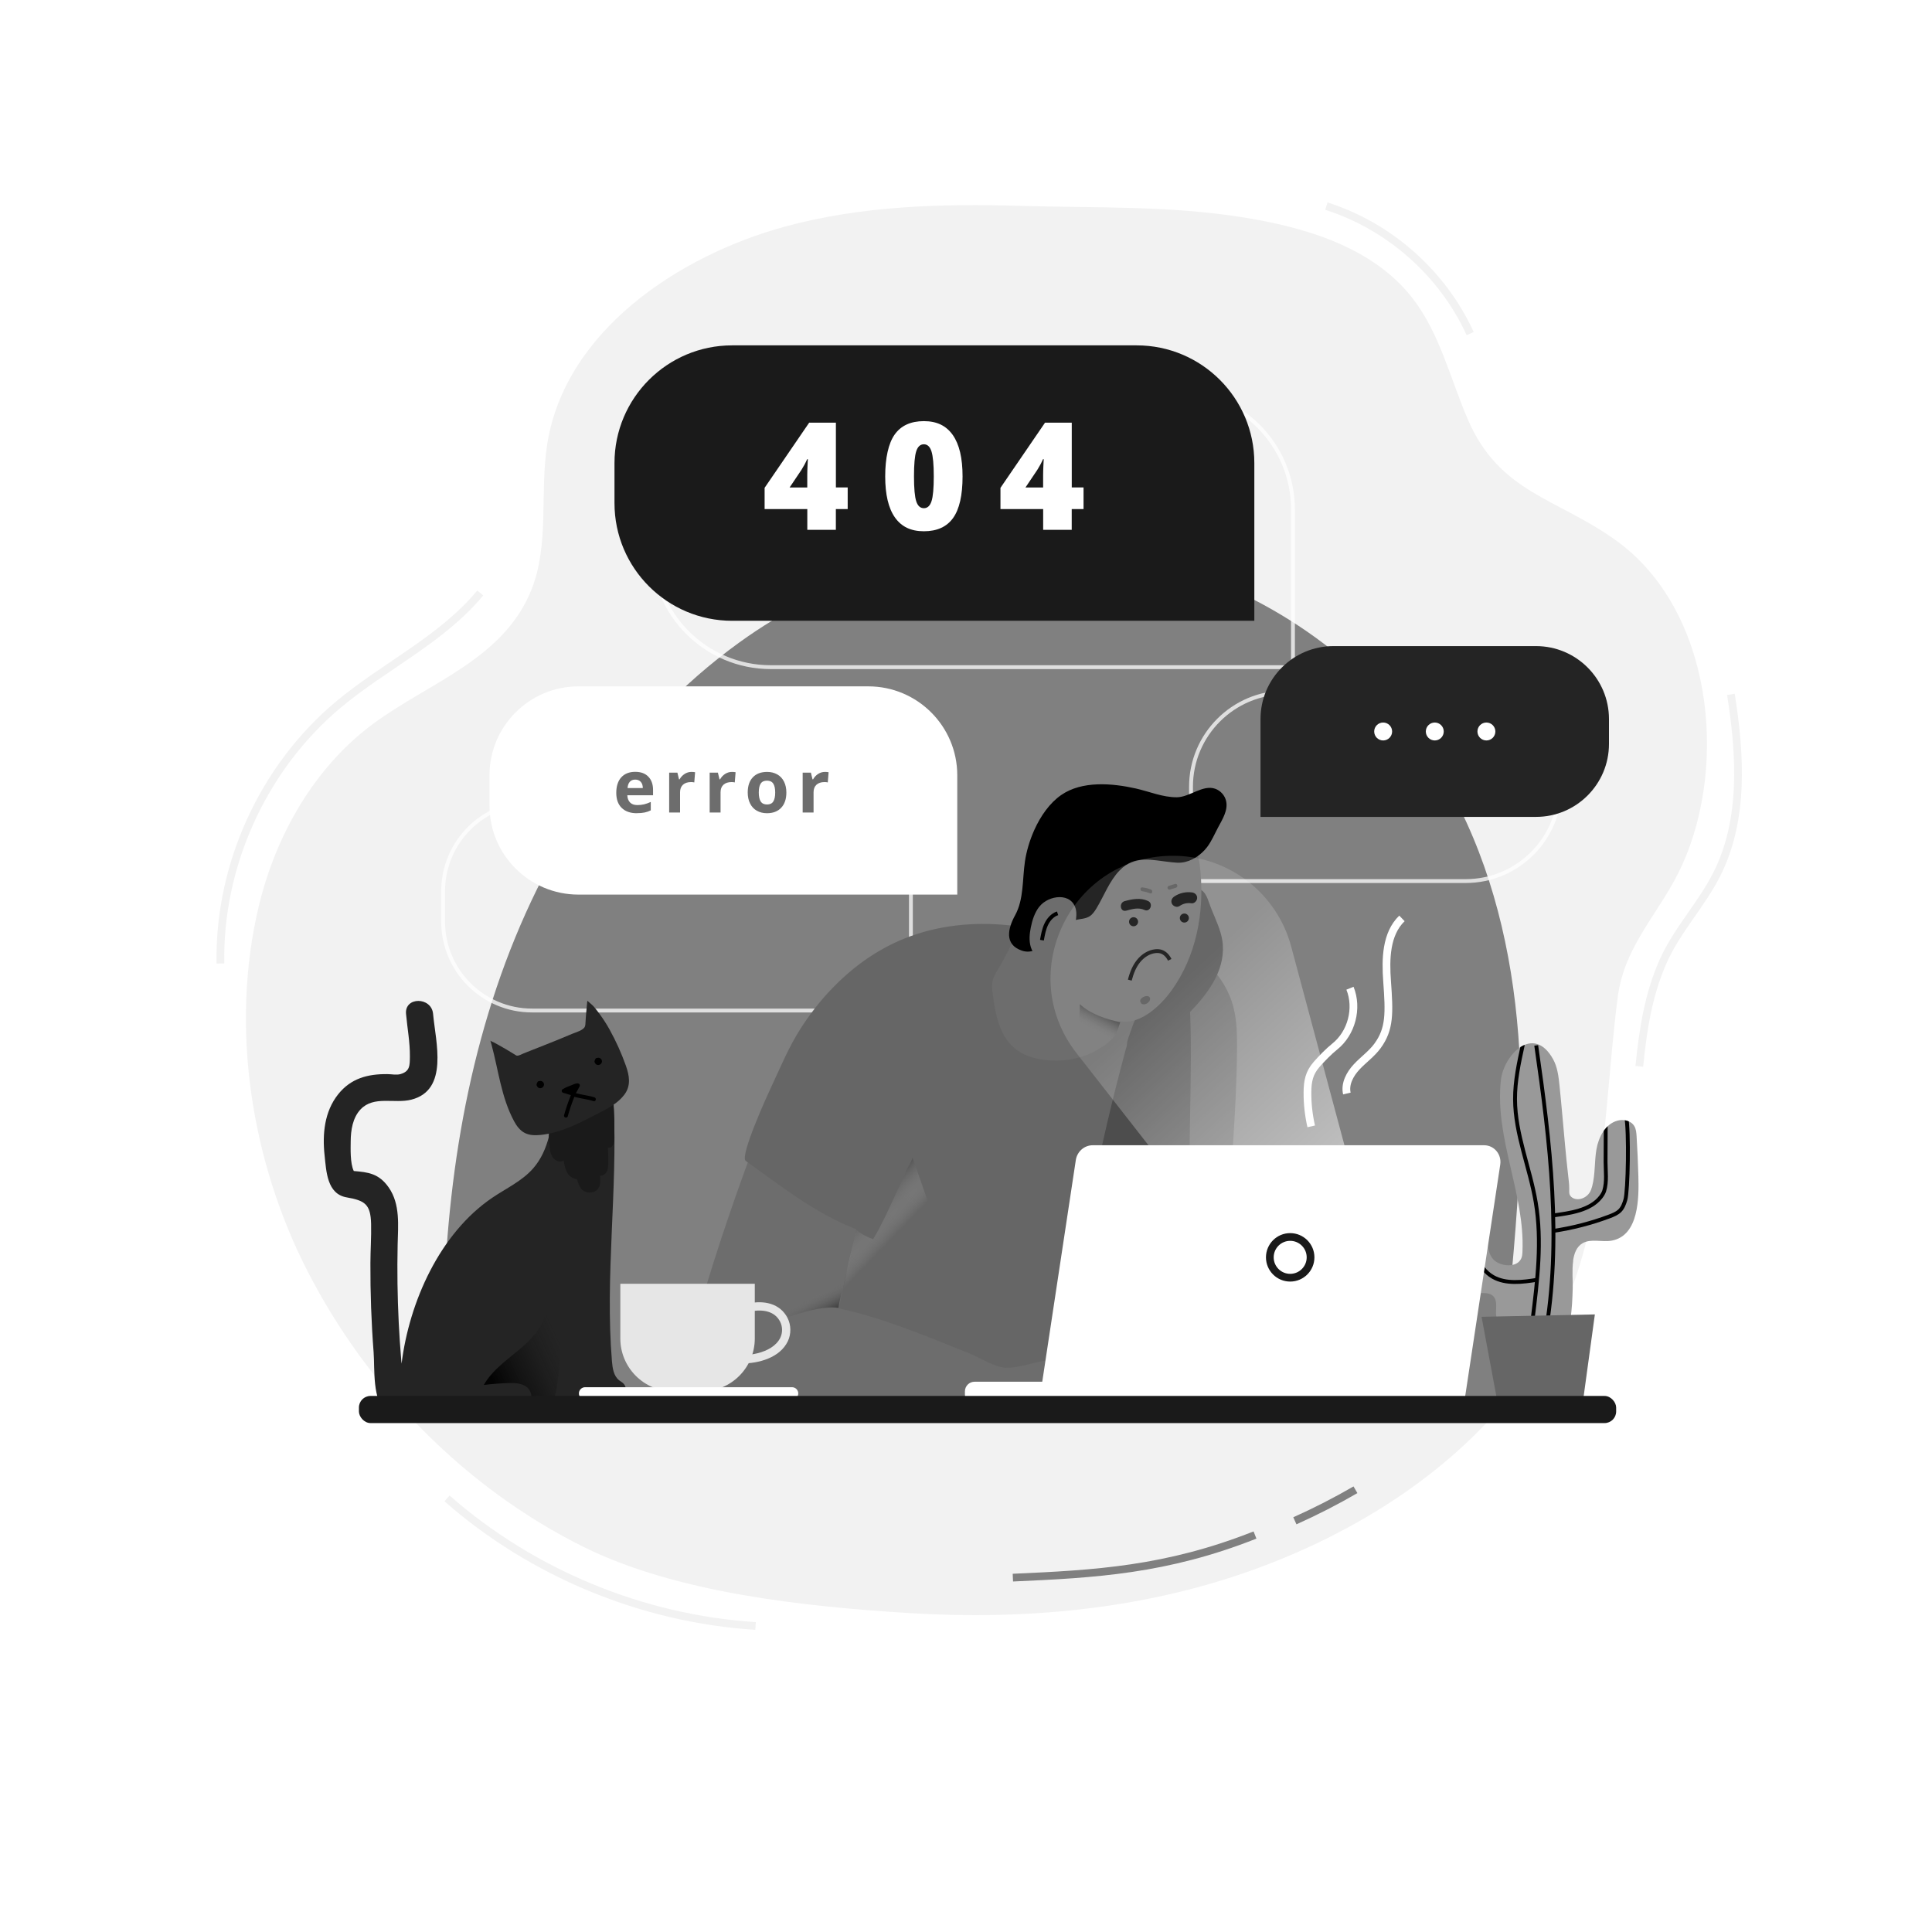 <?xml version="1.0" encoding="UTF-8"?>
<svg xmlns="http://www.w3.org/2000/svg" xmlns:xlink="http://www.w3.org/1999/xlink" viewBox="0 0 500 500">
  <defs>
    <style>
      .cls-1 {
        fill: #999;
      }

      .cls-1, .cls-2, .cls-3, .cls-4, .cls-5, .cls-6, .cls-7, .cls-8, .cls-9, .cls-10, .cls-11, .cls-12, .cls-13, .cls-14, .cls-15, .cls-16, .cls-17, .cls-18 {
        stroke-width: 0px;
      }

      .cls-2 {
        fill: #4d4d4d;
      }

      .cls-3 {
        fill: #666;
      }

      .cls-4 {
        fill: url(#linear-gradient);
      }

      .cls-19 {
        stroke: #000;
      }

      .cls-19, .cls-20, .cls-9, .cls-21, .cls-22, .cls-23, .cls-24 {
        fill: none;
      }

      .cls-19, .cls-20, .cls-21, .cls-22, .cls-23, .cls-24 {
        stroke-miterlimit: 10;
      }

      .cls-20 {
        stroke: #f2f2f2;
      }

      .cls-20, .cls-21, .cls-22, .cls-23 {
        stroke-width: 2px;
      }

      .cls-5 {
        fill: #e6e6e6;
      }

      .cls-7 {
        fill: #1a1a1a;
      }

      .cls-8 {
        fill: url(#linear-gradient-5);
      }

      .cls-10 {
        fill: gray;
      }

      .cls-21, .cls-24 {
        stroke: #fff;
      }

      .cls-22 {
        stroke: #1a1a1a;
      }

      .cls-11 {
        fill: #fff;
      }

      .cls-12 {
        fill: url(#linear-gradient-2);
      }

      .cls-13 {
        fill: url(#linear-gradient-3);
      }

      .cls-23 {
        stroke: gray;
      }

      .cls-25 {
        clip-path: url(#clippath);
      }

      .cls-14 {
        fill: #6d6d6d;
      }

      .cls-24 {
        opacity: .75;
      }

      .cls-15 {
        fill: url(#linear-gradient-4);
      }

      .cls-16 {
        fill: #242424;
      }

      .cls-17 {
        fill: #f2f2f2;
      }

      .cls-18 {
        fill: url(#linear-gradient-6);
        opacity: .49;
      }
    </style>
    <linearGradient id="linear-gradient" x1="125.38" y1="352.66" x2="157.91" y2="337.77" gradientUnits="userSpaceOnUse">
      <stop offset="0" stop-color="#000" stop-opacity=".91"/>
      <stop offset=".56" stop-color="#171717" stop-opacity="0"/>
    </linearGradient>
    <linearGradient id="linear-gradient-2" x1="280.65" y1="368.16" x2="294.86" y2="337.19" gradientUnits="userSpaceOnUse">
      <stop offset="0" stop-color="#333" stop-opacity=".91"/>
      <stop offset=".56" stop-color="#ccc" stop-opacity="0"/>
    </linearGradient>
    <linearGradient id="linear-gradient-3" x1="220.54" y1="312.31" x2="237.46" y2="328.58" xlink:href="#linear-gradient-2"/>
    <linearGradient id="linear-gradient-4" x1="273.24" y1="236.06" x2="261.54" y2="249.76" gradientTransform="translate(-31.95 88.93) rotate(-12.97)" gradientUnits="userSpaceOnUse">
      <stop offset=".27" stop-color="#333" stop-opacity=".91"/>
      <stop offset=".56" stop-color="#6d6d6d" stop-opacity="0"/>
    </linearGradient>
    <linearGradient id="linear-gradient-5" x1="215.41" y1="345.53" x2="206.71" y2="327.87" gradientTransform="matrix(1,0,0,1,0,0)" xlink:href="#linear-gradient-4"/>
    <linearGradient id="linear-gradient-6" x1="343.35" y1="301.98" x2="268.75" y2="220.87" gradientUnits="userSpaceOnUse">
      <stop offset="0" stop-color="#fff"/>
      <stop offset=".55" stop-color="#fff" stop-opacity=".3"/>
    </linearGradient>
    <clipPath id="clippath">
      <path class="cls-9" d="m407.11,326.29c.27-1.93.93-3.66,2.45-4.54,2.16-1.27,5.05-.21,7.57-.68,7.07-1.32,7.02-11.2,6.88-16.64-.09-3.46-.25-6.92-.46-10.37-.06-.92-.13-1.87-.61-2.65-.86-1.41-2.82-1.83-4.4-1.37-3.1.88-4.83,4.23-5.38,7.4-.55,3.17-.28,6.47-1.11,9.58-.16.58-.35,1.16-.69,1.67-.38.57-.93,1.03-1.55,1.32-.9.43-2.03.5-2.88-.04-.98-.63-.81-1.42-.81-2.37,0-1.14-.16-2.31-.29-3.47-.3-2.6-.56-5.21-.8-7.81-.48-5.12-.9-10.25-1.43-15.37-.25-2.35-.51-4.76-1.68-6.86-5.07-9.1-12.79-1.11-13.5,5.53-1.61,15.09,6.25,29.32,5.59,44.3-.03.63-.06,1.28-.35,1.85-1.18,2.36-4.96,1.95-6.71.59-2.74-2.13-1.76-6.75-1.76-9.53,0-2.27-.73-4.83-2.92-5.89-2.49-1.21-5.73.24-7.15,2.46-1.83,2.87-1.63,7.78-1.35,10.98.2,2.31.75,4.64,2.1,6.6,1.35,1.96,3.62,3.49,6.14,3.64,1.46.09,3.13-.22,4.24.65,1.35,1.07.87,3.02.92,4.65.11,3.24,2.87,6.01,6.09,7.37,3.22,1.36,6.85,1.59,10.4,1.8,3-4.82,3.2-10.37,3.36-15.76.05-1.79-.23-4.58.12-7.04Z"/>
    </clipPath>
  </defs>
  <g id="BACKGROUND">
    <rect class="cls-11" width="500" height="500"/>
  </g>
  <g id="OBJEKTS">
    <g>
      <path class="cls-21" d="m122.7,212.63h75.02c12.71,0,23.02,10.32,23.02,23.02v30.87h-98.04c-12.71,0-23.02-10.32-23.02-23.02v-7.85c0-12.71,10.32-23.02,23.02-23.02Z"/>
      <path class="cls-17" d="m323.06,406.72c27.56-9.72,54.23-26.34,71.68-50.57,21.35-29.63,19.52-63.22,23.89-97.85,1.78-14.07,11.2-22.16,16.8-34.64,11.83-26.32,7.65-65.93-17.22-83.81-15.32-11.01-30.12-12.21-38.36-31.36-4.56-10.59-7.23-22.24-14.31-31.34-10.25-13.17-27.66-18.35-44.15-20.95-19.18-3.02-37.91-2.35-57.14-2.92-20.5-.61-41.3-.05-61.2,5.39-27.01,7.39-56.7,26.73-61.41,56.17-2.02,12.62.63,26.09-4.17,37.95-7.22,17.83-26.44,23.88-40.75,34.42-15.37,11.31-25.36,28.97-29.75,47.32-7.47,31.28-1.97,65.97,12.58,94.37,15.57,30.4,40.86,56.26,71.54,71.47,24.03,11.91,57.23,15.43,84.33,17.1,29.61,1.83,59.76-.92,87.63-10.75Z"/>
      <path class="cls-10" d="m393.6,284.61c-.17-44.68-12.53-87.6-48.89-116.39-44.86-35.52-107.57-35.06-153.42-1.92-29.99,21.67-51.01,54.28-62.8,89.35-11.79,35.07-14.83,72.58-13.58,109.56l273,.85c1.14-12.55,2.28-25.1,3.42-37.65,1.31-14.4,2.32-29.12,2.27-43.81Z"/>
      <path class="cls-24" d="m137.7,207.63h75.02c12.71,0,23.02,10.32,23.02,23.02v30.87h-98.04c-12.71,0-23.02-10.32-23.02-23.02v-7.85c0-12.71,10.32-23.02,23.02-23.02Z"/>
      <path class="cls-24" d="m199.49,101.38h104.68c16.81,0,30.45,13.64,30.45,30.45v40.83h-135.14c-16.81,0-30.45-13.64-30.45-30.45v-10.38c0-16.81,13.64-30.45,30.45-30.45Z"/>
      <g>
        <path class="cls-16" d="m161.38,358.08c-.34-.35-.78-.57-1.16-.87-1.41-1.12-1.7-3.12-1.85-4.92-1.81-22.01,1.49-44.15.45-66.21-.25-5.26-4.52-2.68-8.01-2-.52.1-7.35,1.38-7.28.6-.61,6.27-1.41,12.98-5.56,17.71-2.87,3.28-6.98,5.15-10.59,7.6-13.56,9.21-21.47,26.93-23.45,42.92-.03-.35-.07-.71-.1-1.06-.27-3.19-.48-6.38-.64-9.57-.33-6.71-.43-13.43-.28-20.14.11-5,.71-10.47-2.3-14.81-2.56-3.68-5.4-3.96-9.05-4.27-.98-1.99-.81-5.92-.8-7.69.02-2.85.5-6.11,2.58-8.29,3.42-3.58,8.74-1.39,13.07-2.48,9.83-2.46,6.32-14.98,5.67-22.21-.4-4.45-7.41-4.49-7,0,.33,3.62,1.04,7.4,1,11.03-.03,2.33.03,3.84-2.45,4.56-1,.29-2.36,0-3.38,0-5.1-.05-9.46,1.1-12.75,5.24-3.55,4.48-4.09,10.26-3.5,15.77.45,4.17.62,10.01,5.71,10.89,4.72.82,6.2,1.77,6.33,6.84.08,3.4-.17,6.82-.18,10.22-.03,7.68.24,15.35.83,23.01.34,4.37-.41,12.34,3.31,15.6,1.86,1.63,4.09,1.74,5.89.83,5.82.32,19.58-.5,21.06-.5h17.76c2.98,0,8.22,1.02,11.06-.45,1.55-.8,4.3-2.25,5.41-3.55.9-1.05,1.17-2.79.2-3.78Z"/>
        <path class="cls-7" d="m159,292.53c.03-1.8-.02-3.6-.14-5.39-.02-.35-.05-.7-.11-1.04-.06-.37-.16-.74-.34-1.07-1.29-2.52-5.89-.34-7.7.55-1.99.98-3.83,2.26-5.61,3.59-1.03.77-2.18,1.7-2.74,2.89-.59,1.27-.25,3.31-.12,4.67.09,1.03.27,2.11.9,2.92s1.85,1.26,2.74.71c.19,1.08.38,2.21.93,3.16.44.76,1.13,1.29,1.96,1.54.56.16.53.06.73.65,0,.02.01.03.02.05.12.46.3.9.54,1.3.01.03.02.06.04.09.15.29.32.57.57.79.14.12.3.21.46.28,0,0,.01,0,.02.01,0,0,0,0,0,0,.33.21.7.34,1.1.37,1.01.08,2.07-.2,2.63-1.11.61-.98.47-2.1.41-3.19.76-.04,1.47-.43,1.83-1.26.37-.84.29-1.91.3-2.8.02-1.08-.03-2.15-.12-3.22,2.11.22,1.65-3.05,1.67-4.49Z"/>
        <path class="cls-4" d="m135.93,328.33c3.54,2.12,5.86,6.41,5.43,10.55-.44,4.33-3.86,7.78-7.03,10.44-3.31,2.78-7,5.34-9.12,9.11,2.17-.28,4.36-.44,6.55-.5,1.87-.05,4.04.12,5.14,1.64,1.15,1.59.51,3.8.81,5.74.21.13.52.07.66-.13.14.5.1.53.62.49,1.75-.13,3.24-1.45,4.04-3.01s1.06-3.34,1.26-5.08c.75-6.24,1.15-12.54.74-18.81-.13-1.98-.36-4.03-1.38-5.74-1.7-2.85-4.41-4.97-7.73-4.7Z"/>
        <path class="cls-16" d="m127.17,270.23c-.09-.31-.17-.63-.27-.94.04.15.85.45,1,.53.36.19.72.39,1.07.59.71.4,1.42.8,2.12,1.21.7.41,1.4.84,2.09,1.27.31.19.47.37.83.31.51-.08,1.02-.39,1.5-.58.6-.24,1.2-.48,1.81-.72,1.21-.48,2.41-.95,3.62-1.43,2.38-.94,4.76-1.9,7.12-2.91.91-.39,2.97-.92,3.32-1.92.13-.36.13-.74.15-1.12.1-1.91.47-5.53.47-5.53,0,0,1.43,1.22,1.65,1.49.52.62,1.02,1.26,1.5,1.91.96,1.31,1.82,2.63,2.61,4.06,1.65,2.98,3.06,6.1,4.2,9.31.92,2.58,1.38,5.17-.35,7.5-1.6,2.17-4.15,3.53-6.5,4.74-4.77,2.46-9.88,5.22-15.3,5.73-1.36.13-2.78.1-4-.52-1.25-.64-2.12-1.83-2.78-3.06-3.34-6.23-4.03-13.22-5.86-19.92Z"/>
        <path class="cls-6" d="m153.86,284c-1.58-.52-3.24-.63-4.83-1.08.11-.17.2-.35.29-.5.24-.42.47-.84.69-1.27.16-.31.01-.62-.3-.73-.52-.2-1.4.28-1.89.46-.77.27-1.51.59-2.21,1.01-.38.23-.29.79.12.91.67.21,1.34.42,2.01.63-.68,1.7-1.28,3.42-1.76,5.18-.17.62.79.89.96.27.47-1.71,1.05-3.38,1.7-5.03,1.62.48,3.33.58,4.95,1.12.61.2.87-.76.27-.96Z"/>
        <path class="cls-6" d="m140.15,279.8c-.23-.08-.45-.07-.64,0-.12-.01-.25.03-.36.17-.1.13-.16.27-.21.41-.03.08-.06.15-.08.24-.04.17,0,.31.1.42.05.14.13.26.26.37.44.39,1.13.23,1.43-.26.32-.51.06-1.16-.5-1.36Z"/>
        <path class="cls-6" d="m155.15,273.8c-.23-.08-.45-.07-.64,0-.12-.01-.25.03-.36.17-.1.13-.16.27-.21.41-.03.08-.06.15-.08.24-.04.17,0,.31.1.42.05.14.13.26.26.37.44.39,1.13.23,1.43-.26.32-.51.06-1.16-.5-1.36Z"/>
      </g>
      <path class="cls-24" d="m332.63,179.22h46.67c13.47,0,24.4,10.93,24.4,24.4h0c0,13.47-10.93,24.4-24.4,24.4h-71.07v-24.4c0-13.47,10.93-24.4,24.4-24.4Z"/>
      <g>
        <path class="cls-14" d="m181.04,338.68c-1.9,6.52-3.54,14.09.31,19.69,4.64,6.74,15.28,6.67,21.97,1.94,6.69-4.72,10.31-12.58,13.4-20.16,5.22-12.77,9.81-25.92,11.62-39.59,1.06-7.99.14-17.92-7.12-21.43-11.16-5.4-20.68,3.21-24.3,12.65-5.9,15.43-11.27,31.03-15.89,46.89Z"/>
        <path class="cls-3" d="m214.92,256.24c-2.87,3.05-5.44,6.4-7.7,9.91-3.15,4.9-5.26,10.14-7.73,15.37-.86,1.83-8.13,17.76-6.5,18.92,9.13,6.52,18.09,13.65,28.55,17.66.35.14-1.64,7.8-1.83,8.53-.71,2.83-1.36,5.68-1.93,8.55-1.15,5.69-2.04,11.46-3.04,17.19-.56,3.19-1.1,6.38-1.63,9.58-.24,1.43,45.2,4.46,49.32,4.52,12.02.18,30.91,3.55,38.21-8.72,1.73-2.91,2.6-6.24,3.36-9.54,4.51-19.3,6.44-39.19,5.97-59-.11-4.65-.35-9.33-1.48-13.85-1.65-6.57-5.09-12.47-8.7-18.13-3.29-5.17-8.47-8.02-13.96-10.65-16.55-7.92-36.46-10.46-53.24-3.07-6.73,2.97-12.64,7.41-17.65,12.74Z"/>
        <path class="cls-14" d="m290.45,303c-.45,1.05-.91,2.1-1.36,3.15-1.74,4.03-6.13,11.01-6.13,15.43-2.05,6.41-3.03,13.28-1.83,19.9.48,2.65,1.3,5.22,2.16,7.77,1.1,3.21,2.3,6.45,4.34,9.16,1.83,2.44,6.21,6.3,9.6,4.98,3.53-1.37,6.17-7.79,7.52-10.96,8.02-18.83,11.19-39.52,13.15-59.78.14-1.42.26-2.86-.04-4.25-.45-2.08-1.79-3.83-3.11-5.49-1.76-2.19-3.79-4.48-6.55-4.97-2.65-.47-5.35.91-7.17,2.89-1.82,1.98-2.92,4.5-3.99,6.97-2.19,5.07-4.39,10.14-6.58,15.21Z"/>
        <path class="cls-3" d="m304.98,300.88c-1.55-.43-23.1-5.67-23.15-3.01.16-11.7.81-23.4,1.94-35.05.36-3.71.78-7.48,2.2-10.93,1.41-3.45,3.95-6.61,7.44-7.94,2.57-.98,5.45-.89,8.14-.3,8.47,1.84,15.62,8.78,17.71,17.2.89,3.61.91,7.37.88,11.08-.1,11.04-.92,22.05-1.57,33.04-4.63-.1-9.16-2.84-13.58-4.08Z"/>
        <path class="cls-2" d="m315.92,241.52c.28,1,.48,2.02.55,3.06.45,7.02-4.16,12.89-8.79,17.64-1.82,1.86-4.38,3.14-6.02,5.07-1.87,2.21-1.79,5.85-5.05,6.83-1.42.43-3.04-.11-4-1.21-1.18-1.34-1.15-2.79-.56-4.39.7-1.89,1.33-4.25,2.45-5.93.9-1.35,2.71-2.25,4.06-3.05,2.73-1.62,4.87-4.72,5.32-7.85.85-5.91-.01-12.57,2.05-18.22.36-.98.84-1.94,1.61-2.63s1.91-1.06,2.89-.72c1.44.5,2.01,2.19,2.52,3.63.91,2.61,2.22,5.13,2.97,7.77Z"/>
        <path class="cls-2" d="m308.22,315.78c.67,12.63.52,25.5-2.92,37.76-1.02,3.66-2.72,8.9-6.26,10.95-4,2.31-10.27.45-13.99-1.68-2.45-1.4-4.8-3.13-6.35-5.49-2.45-3.73-2.58-8.49-2.3-12.95.77-11.97,3.74-23.13,6.05-34.8,2.52-12.72,5.48-25.35,8.86-37.87,1.44-5.35,3.31-9.33,7.77-12.7,3.19-2.4,8.54-5.58,8.83.67.88,18.66-.7,37.38.29,56.11Z"/>
        <path class="cls-14" d="m257.75,251.79c-.39.67-.73,1.36-.89,2.11-.21.96-.11,1.96,0,2.94.92,7.3,2.44,14.53,10.27,16.81,5.19,1.51,11.61.98,16.36-1.68,1.52-.85,3.03-1.79,4.23-3.06,1.2-1.27,2.08-2.92,2.13-4.66,5.26,1.15,10.7-4.2,13.44-8.05,6.28-8.81,8.36-19.87,7.4-30.52-.23-2.62-.64-5.35-2.22-7.45-1.1-1.47-2.68-2.49-4.22-3.48-7.2-4.61-14.86-4.86-22.73-1.22-7.14,3.3-12.1,10.36-15.45,17.22-1.4,2.87-1.65,6.65-2.77,9.72-1.32,3.6-2.99,7.08-4.98,10.35-.19.31-.38.63-.57.95Z"/>
        <path class="cls-6" d="m267.69,214.77c1.63-3.62,3.98-6.96,6.95-9.02,5.41-3.75,13.23-3.05,19.31-1.69,3.5.79,7.01,2.31,10.65,2.27,3.28-.04,6.68-3.31,9.87-2.21,1.41.49,2.53,1.74,2.85,3.2.53,2.39-.95,4.7-2.11,6.87-.91,1.71-1.66,3.53-2.84,5.07-1.55,2.01-3.97,3.68-6.55,3.97-.86.1-1.73,0-2.6-.08-5.17-.54-9.5-1.98-13.46,2.11-2.69,2.78-4.03,6.58-6.01,9.84-.48.79-1.03,1.59-1.82,2.07-1.05.64-2.35.63-3.55.91-5.13,1.19-8.5,9.79-13.92,7.94-4.65-1.59-3.59-5.81-1.75-9.15,2.28-4.16,1.85-9.2,2.54-13.9.38-2.6,1.21-5.47,2.44-8.2Z"/>
        <path class="cls-14" d="m268.97,234.64c-1.21,1.56-1.83,3.5-2.21,5.44-.33,1.67-.49,3.42.02,5.05s1.81,3.08,3.49,3.35c1.32.21,2.67-.33,3.67-1.21,2.39-2.09,5.2-8.51,4.52-11.78-.98-4.69-7.13-3.87-9.48-.84Z"/>
        <path class="cls-19" d="m273.7,236.36c-1.34.45-2.35,1.6-2.95,2.88-.6,1.28-.85,2.69-1.1,4.08"/>
        <path class="cls-6" d="m307.65,237.33c.14.63-.25,1.26-.88,1.4-.63.15-1.26-.25-1.4-.88-.15-.63.25-1.26.88-1.4.63-.15,1.26.25,1.4.88Z"/>
        <path class="cls-6" d="m294.52,238.35c.11.64-.32,1.24-.96,1.35-.64.11-1.24-.32-1.35-.96-.11-.64.32-1.24.96-1.35.64-.11,1.24.32,1.35.96Z"/>
        <path class="cls-12" d="m277.53,334.54c-.51,3.26-.91,6.53-1.12,9.83-.29,4.45-.15,9.22,2.3,12.95,1.55,2.36,3.9,4.09,6.35,5.49,3.71,2.13,9.99,3.99,13.99,1.68,3.54-2.04,5.24-7.29,6.26-10.95,1.74-6.22,2.64-12.59,3.01-19h-30.78Z"/>
        <path class="cls-13" d="m241.61,315.13c-1.82-5.19-3.64-10.39-5.47-15.58.13.38-.98,2.12-1.16,2.53-.41.9-.82,1.8-1.23,2.7-.84,1.85-1.68,3.7-2.54,5.55-1.63,3.49-3.24,7.09-5.24,10.36-1.59-.53-3.08-1.33-4.39-2.37-.54,3.16-1.53,6.12-2.16,9.26-.33,1.63-.63,3.26-.93,4.89-.15.83-.31,1.66-.46,2.49-.06.34-.19,2.11-.45,2.26,8.52-4.99,16.34-11.18,23.15-18.33.54-.57,1.11-1.21,1.22-1.99.08-.6-.12-1.2-.32-1.77Z"/>
        <path class="cls-6" d="m308.47,230.96c-1.59-.22-3.25.16-4.58,1.06-.63.43-.96,1.19-.57,1.91.33.62,1.27,1,1.91.57.97-.66,1.96-.89,3.12-.73.75.1,1.44-.64,1.47-1.35.03-.82-.59-1.36-1.35-1.47Z"/>
        <path class="cls-6" d="m297.11,233.17c-1.96-.9-4.05-.5-6.05.04-1.54.42-1.16,2.9.39,2.47,1.55-.42,3.19-.9,4.73-.19,1.47.68,2.39-1.65.93-2.32Z"/>
        <path class="cls-15" d="m279.47,259.88c-.12,2.61-.22,5.23-.29,7.84-.04,1.36-.07,2.72-.09,4.09,0,.25-.07.71-.09,1.19,1.59-.39,3.22-.66,4.73-1.35,2.13-.97,4.19-2.29,5.26-4.47.41-.83.66-1.73.91-2.64-3.59-.73-7.72-2.11-10.43-4.66Z"/>
        <path class="cls-14" d="m251.97,365.84c13.54,1.61,28.47,3.37,41.5-.47-2.11-3.01-4.25-6.05-6.94-8.56s-6.02-4.49-9.67-4.94c-1.92-.24-3.88-.06-5.8.18-3.37.41-7.74,2.16-11.07,1.89-2.82-.23-6.51-2.65-9.18-3.71-18.13-7.18-39.64-16.94-59.46-11.73-10.02,2.64-16.05,11.01-9.14,20.43,3.86,5.26,10.1,4.28,16.18,4.38,16.42.27,32.9.14,49.24,2.02,1.43.16,2.87.34,4.34.51Z"/>
        <path class="cls-6" d="m292.87,253.78l-.97-.25c.55-2.13,1.27-3.72,2.26-4.99,1.26-1.63,3-2.67,4.77-2.87.63-.07,1.21-.02,1.72.14,1.04.33,1.96,1.19,2.52,2.38l-.9.43c-.44-.94-1.14-1.61-1.91-1.86-.38-.12-.82-.15-1.31-.1-1.5.16-2.99,1.07-4.09,2.49-.9,1.16-1.56,2.63-2.08,4.63Z"/>
        <path class="cls-8" d="m218.02,332.54c-.14-.23-.27-.46-.4-.69-.94-1.55-1.83-3.13-2.68-4.73-1.26,1.24-2.48,2.45-3.95,3.46-1.89,1.3-3.59,2.86-5.18,4.51-.98,1.01-1.91,2.06-2.84,3.11.25.57.48,1.14.72,1.73.12.29.25.57.37.85.63-.21,1.26-.41,1.9-.6,3.22-.93,7.46-2.21,11.04-1.7.19-1.95.95-3.81,1.11-5.77-.03-.06-.06-.12-.08-.18Z"/>
        <path class="cls-2" d="m296.85,257.77c-.58,0-1.41.37-1.69.91-.15.29-.09.6.09.78.04.19.16.35.4.42.71.18,1.35-.18,1.78-.74.44-.57.21-1.36-.58-1.36Z"/>
        <path class="cls-2" d="m297.87,230.22c-.72-.3-1.47-.47-2.24-.56-.64-.07-.63.93,0,1,.68.08,1.34.27,1.98.53.59.25.85-.72.27-.96Z"/>
        <path class="cls-2" d="m304.08,228.77c-.52.16-1.05.32-1.57.49-.61.19-.35,1.16.27.96.52-.16,1.05-.32,1.57-.49.61-.19.35-1.16-.27-.96Z"/>
      </g>
      <g>
        <path class="cls-7" d="m189.49,89.38h104.68c16.81,0,30.45,13.64,30.45,30.45v40.83h-135.14c-16.81,0-30.45-13.64-30.45-30.45v-10.38c0-16.81,13.64-30.45,30.45-30.45Z"/>
        <g>
          <path class="cls-11" d="m219.37,131.75h-3.05v5.37h-7.39v-5.37h-11.05v-5.5l11.53-16.86h6.92v16.76h3.05v5.59Zm-10.45-5.59v-3.22c0-.61.02-1.42.07-2.46.04-1.03.08-1.57.1-1.62h-.21c-.43.97-.92,1.88-1.46,2.73l-3.07,4.57h4.57Z"/>
          <path class="cls-11" d="m249.11,123.29c0,4.9-.82,8.5-2.46,10.78-1.64,2.28-4.16,3.42-7.55,3.42s-5.81-1.19-7.49-3.57c-1.68-2.38-2.52-5.92-2.52-10.63s.82-8.54,2.46-10.85c1.64-2.3,4.16-3.45,7.55-3.45s5.79,1.2,7.48,3.59c1.69,2.4,2.53,5.96,2.53,10.7Zm-12.57,0c0,3.13.2,5.29.59,6.47.39,1.18,1.05,1.76,1.97,1.76s1.6-.61,1.98-1.82c.39-1.21.58-3.35.58-6.41s-.2-5.22-.59-6.46c-.39-1.23-1.05-1.85-1.97-1.85s-1.58.59-1.97,1.78c-.39,1.19-.59,3.36-.59,6.52Z"/>
          <path class="cls-11" d="m280.41,131.75h-3.05v5.37h-7.39v-5.37h-11.05v-5.5l11.53-16.86h6.92v16.76h3.05v5.59Zm-10.45-5.59v-3.22c0-.61.02-1.42.07-2.46.04-1.03.08-1.57.1-1.62h-.21c-.43.97-.92,1.88-1.46,2.73l-3.07,4.57h4.57Z"/>
        </g>
      </g>
      <g>
        <path class="cls-11" d="m149.7,177.63h75.02c12.71,0,23.02,10.32,23.02,23.02v30.87h-98.04c-12.71,0-23.02-10.32-23.02-23.02v-7.85c0-12.71,10.32-23.02,23.02-23.02Z"/>
        <g>
          <path class="cls-14" d="m164.79,210.46c-1.66,0-2.96-.46-3.9-1.38-.94-.92-1.4-2.22-1.4-3.9s.43-3.07,1.3-4.01c.86-.94,2.06-1.42,3.59-1.42s2.59.42,3.41,1.25c.81.83,1.22,1.98,1.22,3.44v1.37h-6.66c.03.8.27,1.42.71,1.87.44.45,1.06.67,1.86.67.62,0,1.21-.06,1.76-.19.55-.13,1.13-.34,1.74-.62v2.18c-.49.25-1.02.43-1.58.55-.56.12-1.24.18-2.05.18Zm-.4-8.7c-.6,0-1.06.19-1.4.57-.34.38-.53.92-.58,1.61h3.95c-.01-.7-.19-1.23-.54-1.61-.35-.38-.82-.57-1.42-.57Z"/>
          <path class="cls-14" d="m178.94,199.77c.38,0,.7.03.95.08l-.21,2.64c-.23-.06-.5-.09-.83-.09-.9,0-1.6.23-2.1.69-.5.46-.75,1.11-.75,1.94v5.25h-2.82v-10.32h2.13l.42,1.74h.14c.32-.58.75-1.04,1.3-1.4.54-.35,1.14-.53,1.78-.53Z"/>
          <path class="cls-14" d="m189.42,199.77c.38,0,.7.03.95.08l-.21,2.64c-.23-.06-.5-.09-.83-.09-.9,0-1.6.23-2.1.69-.5.46-.75,1.11-.75,1.94v5.25h-2.82v-10.32h2.13l.42,1.74h.14c.32-.58.75-1.04,1.3-1.4.54-.35,1.14-.53,1.78-.53Z"/>
          <path class="cls-14" d="m203.51,205.1c0,1.68-.44,2.99-1.33,3.94-.89.95-2.12,1.42-3.7,1.42-.99,0-1.86-.22-2.62-.65-.76-.43-1.34-1.06-1.74-1.87-.41-.81-.61-1.76-.61-2.84,0-1.69.44-3,1.32-3.93.88-.94,2.12-1.4,3.71-1.4.99,0,1.86.22,2.62.65.76.43,1.34,1.05,1.74,1.86.41.81.61,1.75.61,2.83Zm-7.14,0c0,1.02.17,1.79.5,2.32.34.52.88.78,1.64.78s1.29-.26,1.62-.78c.33-.52.49-1.29.49-2.32s-.17-1.79-.5-2.3c-.33-.51-.88-.77-1.63-.77s-1.29.25-1.62.76c-.33.51-.5,1.28-.5,2.3Z"/>
          <path class="cls-14" d="m213.49,199.77c.38,0,.7.03.95.08l-.21,2.64c-.23-.06-.5-.09-.83-.09-.9,0-1.6.23-2.1.69-.5.46-.75,1.11-.75,1.94v5.25h-2.82v-10.32h2.13l.42,1.74h.14c.32-.58.75-1.04,1.3-1.4.54-.35,1.14-.53,1.78-.53Z"/>
        </g>
      </g>
      <path class="cls-18" d="m360.05,341.57l-25.9-96.64c-3.64-13.59-15.82-23.14-29.88-23.45h0c-26.71-.58-42.08,30.15-25.59,51.17,27.08,34.54,57.02,73.35,57.02,73.35l24.36-4.43Z"/>
      <g>
        <path class="cls-16" d="m345.11,167.21h52.41c10.42,0,18.88,8.46,18.88,18.88v6.44c0,10.42-8.46,18.88-18.88,18.88h-71.3v-25.32c0-10.42,8.46-18.88,18.88-18.88Z"/>
        <g>
          <circle class="cls-11" cx="357.96" cy="189.31" r="2.32"/>
          <path class="cls-11" d="m373.64,189.31c0,1.28-1.04,2.32-2.32,2.32s-2.32-1.04-2.32-2.32,1.04-2.32,2.32-2.32,2.32,1.04,2.32,2.32Z"/>
          <circle class="cls-11" cx="384.68" cy="189.31" r="2.32"/>
        </g>
      </g>
      <g>
        <path class="cls-5" d="m191.8,352.89c-1.38,0-2.69-.13-3.84-.38l.44-2.1c4.37.92,11.51-.03,13.54-4.2.62-1.28.61-2.86-.03-4.13-.65-1.29-1.7-2.17-3.12-2.6-2.71-.83-6.24.11-8.53,1.4l-1.05-1.87c2.49-1.41,6.66-2.66,10.21-1.58,1.97.6,3.49,1.87,4.41,3.69.93,1.85.95,4.16.04,6.03-2.04,4.2-7.41,5.73-12.06,5.73Z"/>
        <path class="cls-5" d="m160.54,332.24h34.8v14.15c0,7.56-6.13,13.69-13.69,13.69h-7.42c-7.56,0-13.69-6.13-13.69-13.69v-14.15h0Z"/>
        <path class="cls-11" d="m204.98,362.23h-53.55c-.89,0-1.61-.72-1.61-1.61h0c0-.89.72-1.61,1.61-1.61h53.55c.89,0,1.61.72,1.61,1.61h0c0,.89-.72,1.61-1.61,1.61Z"/>
      </g>
      <g>
        <g class="cls-25">
          <g>
            <path class="cls-1" d="m407.11,326.29c.27-1.93.93-3.66,2.45-4.54,2.16-1.27,5.05-.21,7.57-.68,7.07-1.32,7.02-11.2,6.88-16.64-.09-3.46-.25-6.92-.46-10.37-.06-.92-.13-1.87-.61-2.65-.86-1.41-2.82-1.83-4.4-1.37-3.1.88-4.83,4.23-5.38,7.4-.55,3.17-.28,6.47-1.11,9.58-.16.58-.35,1.16-.69,1.67-.38.57-.93,1.03-1.55,1.32-.9.43-2.03.5-2.88-.04-.98-.63-.81-1.42-.81-2.37,0-1.14-.16-2.31-.29-3.47-.3-2.6-.56-5.21-.8-7.81-.48-5.12-.9-10.25-1.43-15.37-.25-2.35-.51-4.76-1.68-6.86-5.07-9.1-12.79-1.11-13.5,5.53-1.61,15.09,6.25,29.32,5.59,44.3-.03.63-.06,1.28-.35,1.85-1.18,2.36-4.96,1.95-6.71.59-2.74-2.13-1.76-6.75-1.76-9.53,0-2.27-.73-4.83-2.92-5.89-2.49-1.21-5.73.24-7.15,2.46-1.83,2.87-1.63,7.78-1.35,10.98.2,2.31.75,4.64,2.1,6.6,1.35,1.96,3.62,3.49,6.14,3.64,1.46.09,3.13-.22,4.24.65,1.35,1.07.87,3.02.92,4.65.11,3.24,2.87,6.01,6.09,7.37,3.22,1.36,6.85,1.59,10.4,1.8,3-4.82,3.2-10.37,3.36-15.76.05-1.79-.23-4.58.12-7.04Z"/>
            <path class="cls-19" d="m397.57,270.55c3.61,25.03,6.71,50.51,2.27,75.42"/>
            <path class="cls-19" d="m394.11,270.38c-1.02,4.66-2.04,9.36-2.02,14.11.04,9.06,3.86,17.73,5.36,26.69,1.68,10.01.43,20.21-.81,30.27"/>
            <path class="cls-19" d="m401.93,314.56c4.36-.62,9.56-1.25,12.32-4.74.39-.5.73-1.04.92-1.63.73-2.37.36-5.05.35-7.49-.01-2.33.04-6.43.04-9.45"/>
            <path class="cls-19" d="m398,331.18c-3.92.64-8.25,1.21-11.62-.71-2.07-1.18-3.47-3.17-4.21-5.28-.74-2.12-.88-4.37-.87-6.6.02-2.42.21-4.84.62-7.24"/>
            <path class="cls-19" d="m401.98,318.56c4.98-.74,9.86-2,14.52-3.75.98-.37,1.99-.78,2.71-1.49.77-.77,1.13-1.8,1.43-2.8.69-2.26.97-17.76.22-21.54"/>
          </g>
        </g>
        <polygon class="cls-3" points="383.43 340.79 412.75 340.17 409.76 362 387.38 361.99 383.43 340.79"/>
      </g>
      <g>
        <rect class="cls-11" x="249.72" y="357.59" width="128.74" height="5.85" rx="2.5" ry="2.5"/>
        <path class="cls-11" d="m378.87,363.44h-110.02l9.57-63.22c.33-2.19,2.2-3.83,4.36-3.83h101.3c2.62,0,4.58,2.36,4.18,5.01l-9.39,62.04Z"/>
        <circle class="cls-22" cx="333.9" cy="325.4" r="5.27"/>
        <g>
          <path class="cls-21" d="m339.34,291.5c-.66-2.89-.99-5.86-.97-8.82.02-2.9.45-5,2.35-7.19,1.3-1.49,3.15-3.39,4.7-4.63,4.37-3.48,6.05-9.94,3.95-15.11"/>
          <path class="cls-21" d="m348.57,283c-.58-2.48.79-5.03,2.53-6.89,1.74-1.87,3.88-3.36,5.39-5.42,3.24-4.41,3.08-8.55,2.49-16.73-.42-5.75-.31-12.27,3.84-16.28"/>
        </g>
      </g>
      <rect class="cls-7" x="92.89" y="361.27" width="325.37" height="7.02" rx="3" ry="3"/>
      <path class="cls-20" d="m447.96,179.7c2.47,15.67,3.48,32.51-3.7,46.65-4,7.89-10.31,14.43-13.89,22.55-3.82,8.67-5.17,17.67-6.12,27.07"/>
      <path class="cls-20" d="m124.29,153.46c-9.99,12.07-24.83,18.91-36.83,28.98-19.4,16.29-30.9,41.59-30.41,66.92"/>
      <path class="cls-20" d="m343.26,53.35c16.28,5.15,30.15,17.45,37.22,32.99"/>
      <path class="cls-20" d="m115.69,387.79c22.03,19.36,50.58,31.16,79.85,33.01"/>
      <path class="cls-23" d="m335.11,393.58c5.36-2.4,10.6-5.08,15.68-8.03"/>
      <path class="cls-23" d="m262.13,408.29c21.27-.94,39.73-1.95,62.66-11.03"/>
    </g>
  </g>
</svg>